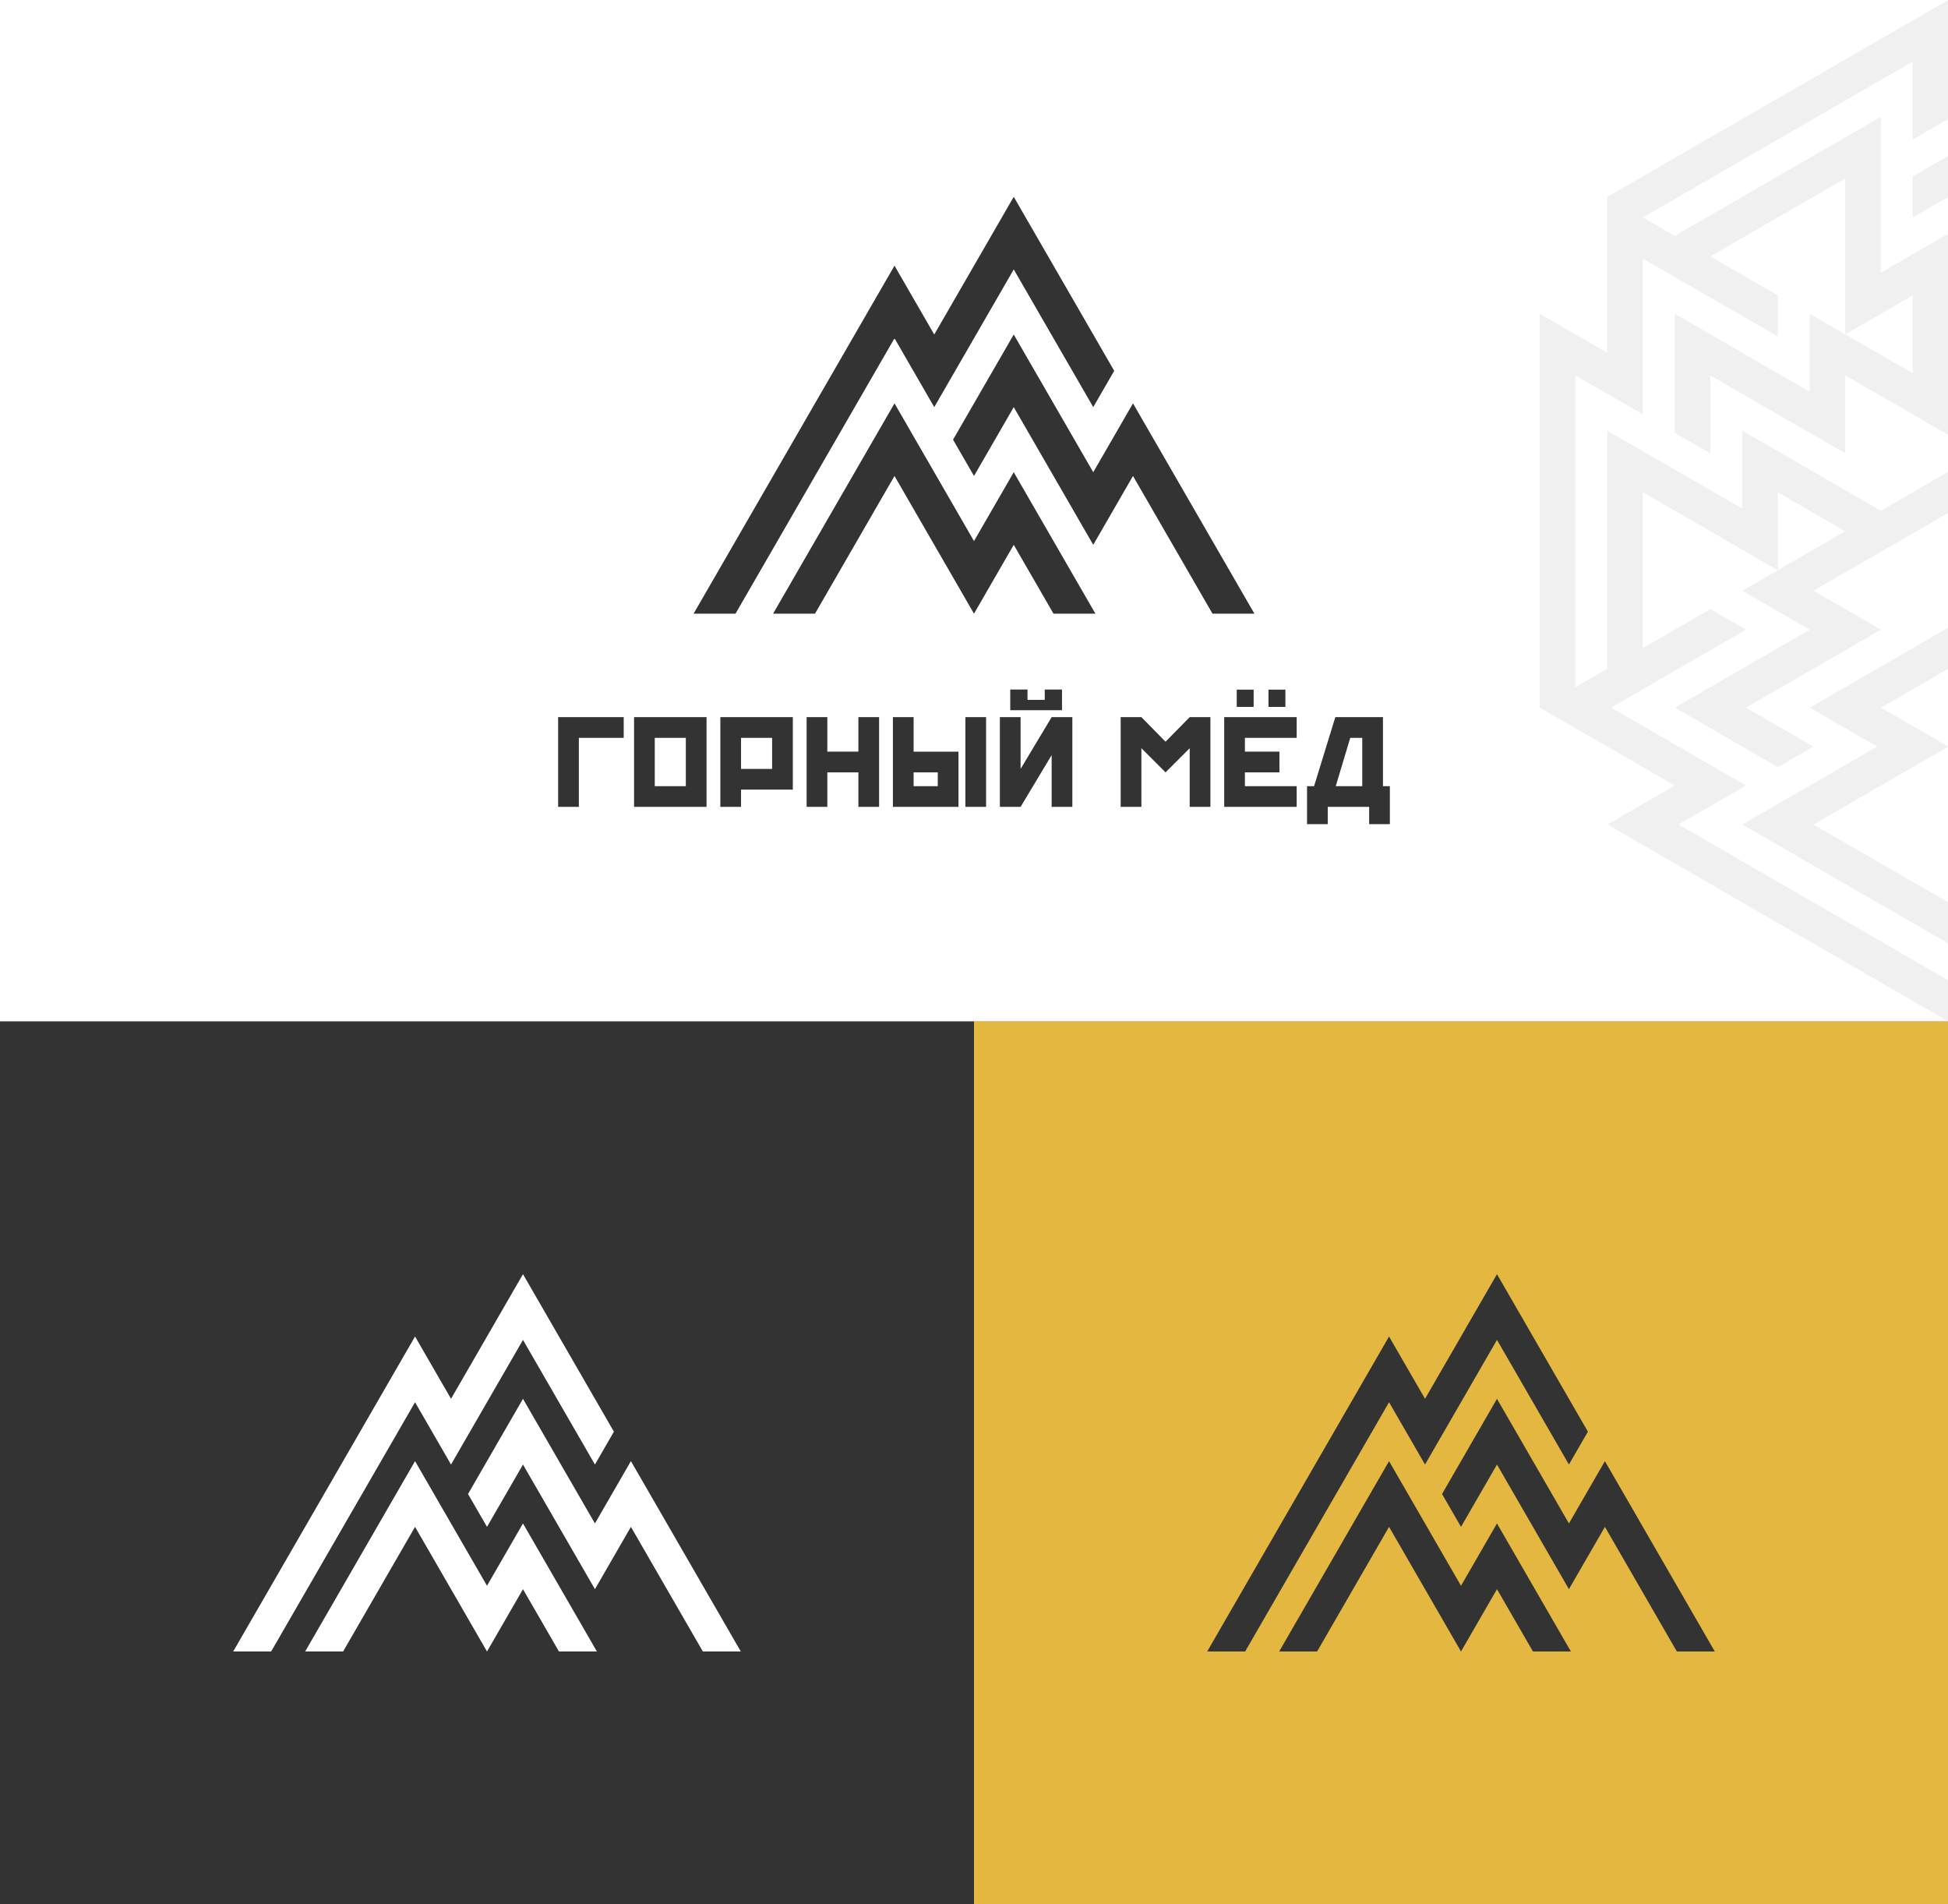 <?xml version="1.0" encoding="UTF-8"?> <!-- Creator: CorelDRAW --> <svg xmlns="http://www.w3.org/2000/svg" xmlns:xlink="http://www.w3.org/1999/xlink" xmlns:xodm="http://www.corel.com/coreldraw/odm/2003" xml:space="preserve" width="959.392mm" height="937.623mm" version="1.1" style="shape-rendering:geometricPrecision; text-rendering:geometricPrecision; image-rendering:optimizeQuality; fill-rule:evenodd; clip-rule:evenodd" viewBox="0 0 107323.01 104887.81"><rect x="0" y="0" width="107323.01" height="104887.81" fill="#808080" stroke="none"/> <defs> <style type="text/css"> <![CDATA[ .fil2 {fill:#333333} .fil4 {fill:#E4B740} .fil5 {fill:#F0F0F0} .fil0 {fill:white} .fil1 {fill:#333333;fill-rule:nonzero} .fil3 {fill:white;fill-rule:nonzero} ]]> </style> </defs> <g id="Слой_x0020_1">  <rect class="fil0" x="-0" y="-0" width="107323.01" height="56264.03"></rect> <path class="fil1" d="M49281.58 22218.04l4379.92 7585.06 2189.9 -3792.48 4499.52 7792.04 -2309.5 0 -2189.99 -3792.53 -2189.93 3792.53 -4379.92 -7585.13 -4379.88 7585.13 -2309.46 0 6689.33 -11584.62zm19829.09 11584.62l-6689.42 -11584.62 -2189.9 3792.54 -4379.92 -7585.08 -3344.7 5792.28 1154.78 1999.63 2189.93 -3792.4 4379.92 7585.13 2189.93 -3792.53 4379.92 7585.05 2309.48 0zm-28588.87 0l8759.8 -15170.06 2189.95 3792.4 4379.88 -7585.05 4379.92 7585.03 1154.68 -1999.71 -5534.6 -9584.83 -4379.88 7585.05 -2189.97 -3792.4 -11069.25 19169.57 2309.48 0z"></path> <path class="fil2" d="M30749.99 39500.95l0 4943.52 1140.84 0 0 -3802.72 2471.81 0 0 -1140.81 -3612.65 0zm4183.04 0l0 4943.52 3992.88 0 0 -4943.52 -3992.88 0zm1140.84 1140.81l1711.22 0 0 2661.91 -1711.22 0 0 -2661.91zm3612.56 -1140.81l0 4943.52 1140.84 0 0 -950.68 2852.09 0 0 -3992.84 -3992.93 0zm1140.84 1140.81l1711.25 0 0 1711.23 -1711.25 0 0 -1711.23zm3612.61 -1140.81l0 4943.52 1140.84 0 0 -1901.34 1711.2 0 0 1901.34 1140.84 0 0 -4943.52 -1140.84 0 0 1901.36 -1711.2 0 0 -1901.36 -1140.84 0zm4753.4 0l0 4943.52 3612.65 0 0 -3042.16 -2471.78 0 0 -1901.36 -1140.86 0zm2471.84 3802.72l-1330.98 0 0 -760.53 1330.98 0 0 760.53zm1521.09 -3802.72l0 4943.52 1140.78 0 0 -4943.52 -1140.78 0zm1901.32 4943.52l1140.84 0 1711.26 -2852.04 0 2852.04 1140.83 0 0 -4943.52 -1140.83 0 -1711.26 2852.04 0 -2852.04 -1140.84 0 0 4943.52zm570.43 -5323.84l2852.09 0 0 -1140.81 -950.68 0 0 570.38 -950.73 0 0 -570.38 -950.68 0 0 1140.81zm8556.17 3422.51l1330.93 -1330.97 0 3232.3 1140.87 0 0 -4943.52 -1140.87 0 -1330.93 1353.75 -1330.97 -1353.75 -1140.82 0 0 4943.52 1140.82 0 0 -3232.3 1330.97 1330.97zm3232.32 -3042.19l0 4943.52 3992.88 0 0 -1140.81 -2852.04 0 0 -760.53 1901.32 0 0 -1140.83 -1901.32 0 0 -760.55 2852.04 0 0 -1140.81 -3992.88 0zm8746.33 0l-2623.94 0 -1171.21 3802.72 -387.91 0 0 2091.48 1140.84 0 0 -950.68 2281.67 0 0 950.68 1140.82 0 0 -2091.48 -380.26 0 0 -3802.72zm-2601.12 3802.72l798.62 -2661.91 661.66 0 0 2661.91 -1460.28 0zm-5455.24 -5315.86l931.57 0 0 949.47 -931.57 0 0 -949.47zm1748.8 0l931.56 0 0 949.47 -931.56 0 0 -949.47z"></path> <rect class="fil2" x="-0" y="56264.02" width="53661.5" height="48623.79"></rect> <path class="fil3" d="M22866.43 80482.23l3964.32 6865.31 1982.1 -3432.61 4072.57 7052.65 -2090.36 0 -1982.19 -3432.65 -1982.13 3432.65 -3964.32 -6865.37 -3964.26 6865.37 -2090.31 0 6054.57 -10485.35zm17947.52 10485.35l-6054.67 -10485.35 -1982.1 3432.65 -3964.31 -6865.33 -3027.32 5242.65 1045.19 1809.9 1982.13 -3432.55 3964.31 6865.37 1982.13 -3432.65 3964.32 6865.31 2090.33 0zm-25876.08 0l7928.58 -13730.57 1982.15 3432.54 3964.27 -6865.31 3964.31 6865.28 1045.12 -1809.95 -5009.42 -8675.33 -3964.27 6865.31 -1982.17 -3432.54 -10018.89 17350.56 2090.33 0z"></path> <rect class="fil4" x="53661.5" y="56264.02" width="53661.5" height="48623.79"></rect> <path class="fil1" d="M76527.94 80482.23l3964.32 6865.31 1982.1 -3432.61 4072.57 7052.65 -2090.36 0 -1982.19 -3432.65 -1982.13 3432.65 -3964.32 -6865.37 -3964.26 6865.37 -2090.31 0 6054.57 -10485.35zm17947.52 10485.35l-6054.67 -10485.35 -1982.1 3432.65 -3964.31 -6865.33 -3027.32 5242.65 1045.19 1809.9 1982.13 -3432.55 3964.31 6865.37 1982.13 -3432.65 3964.32 6865.31 2090.33 0zm-25876.08 0l7928.58 -13730.57 1982.15 3432.54 3964.27 -6865.31 3964.31 6865.28 1045.12 -1809.95 -5009.42 -8675.33 -3964.27 6865.31 -1982.17 -3432.54 -10018.89 17350.56 2090.33 0z"></path> <path class="fil5" d="M107323.01 8.6l0 6555.1 -1944.52 1122.5 -0.35 -4291.74 -14867.85 8582.6 1757.34 1014.45 11353.6 -6554.05 0.58 8583.73 3701.19 -2136.57 0 11060.93 -5662.11 -3268.52 -0.27 4291.86 -7434.05 -4291.42 -0.32 4291.76 -1959.89 -1131.26 0.44 -6554.92 7434.03 4291.38 0.22 -4291.85 1960.96 1131.98 -0.55 -8582.67 -7433.61 4291.2 3716.14 2145.21 -0.15 2262.99 -7434.01 -4291.35 -0.55 8583.7 -3716.92 -2145.58 -0.66 17172.73 1756.69 -1019.86 0.83 -13109.84 7434.02 4291.37 0.26 -4291.8 7636.96 4408.41 3.96 1.89 3698.57 -2135.72 0 2263.32 -7412.07 4280.02 3716.72 2146.16 -7433.52 4292.35 3716.61 2146.16 -1959.65 1131.69 -5676.51 -3277.84 7433.45 -4292.36 -3716.71 -2146.13 5672.82 -3275.72 -3720.81 -2147.81 -0.27 4291.83 -7434.07 -4291.41 -0.51 8583.78 3725.89 -2146.14 1959.75 1131.61 -7433.42 4292.36 7433.43 4292.32 -3716.58 2146.16 14845.44 8572.38 0 2263.32 -18765.01 -10835.66 3716.6 -2146.19 -7443.48 -4292.32 1.44 -21693.49 3716.97 2145.56 0.54 -8583.71 18772.95 -10836.89zm0 8583.99l0 2263.11 -1944.18 1122.28 -0.25 -2262.95 1944.43 -1122.44zm0 25987.31l0 2263.34 -3695.35 2133.88 3695.35 2133.81 0 24.68 -7412.14 4280.02 7412.14 4279.99 0 2263.3 -11331.68 -6543.29 7433.45 -4292.37 -3716.68 -2146.12 7614.91 -4397.25zm-1943.7 -14019.48l-0.31 -4290.42 -3716.02 2145.12 3716.33 2145.29z"></path> </g> </svg> 